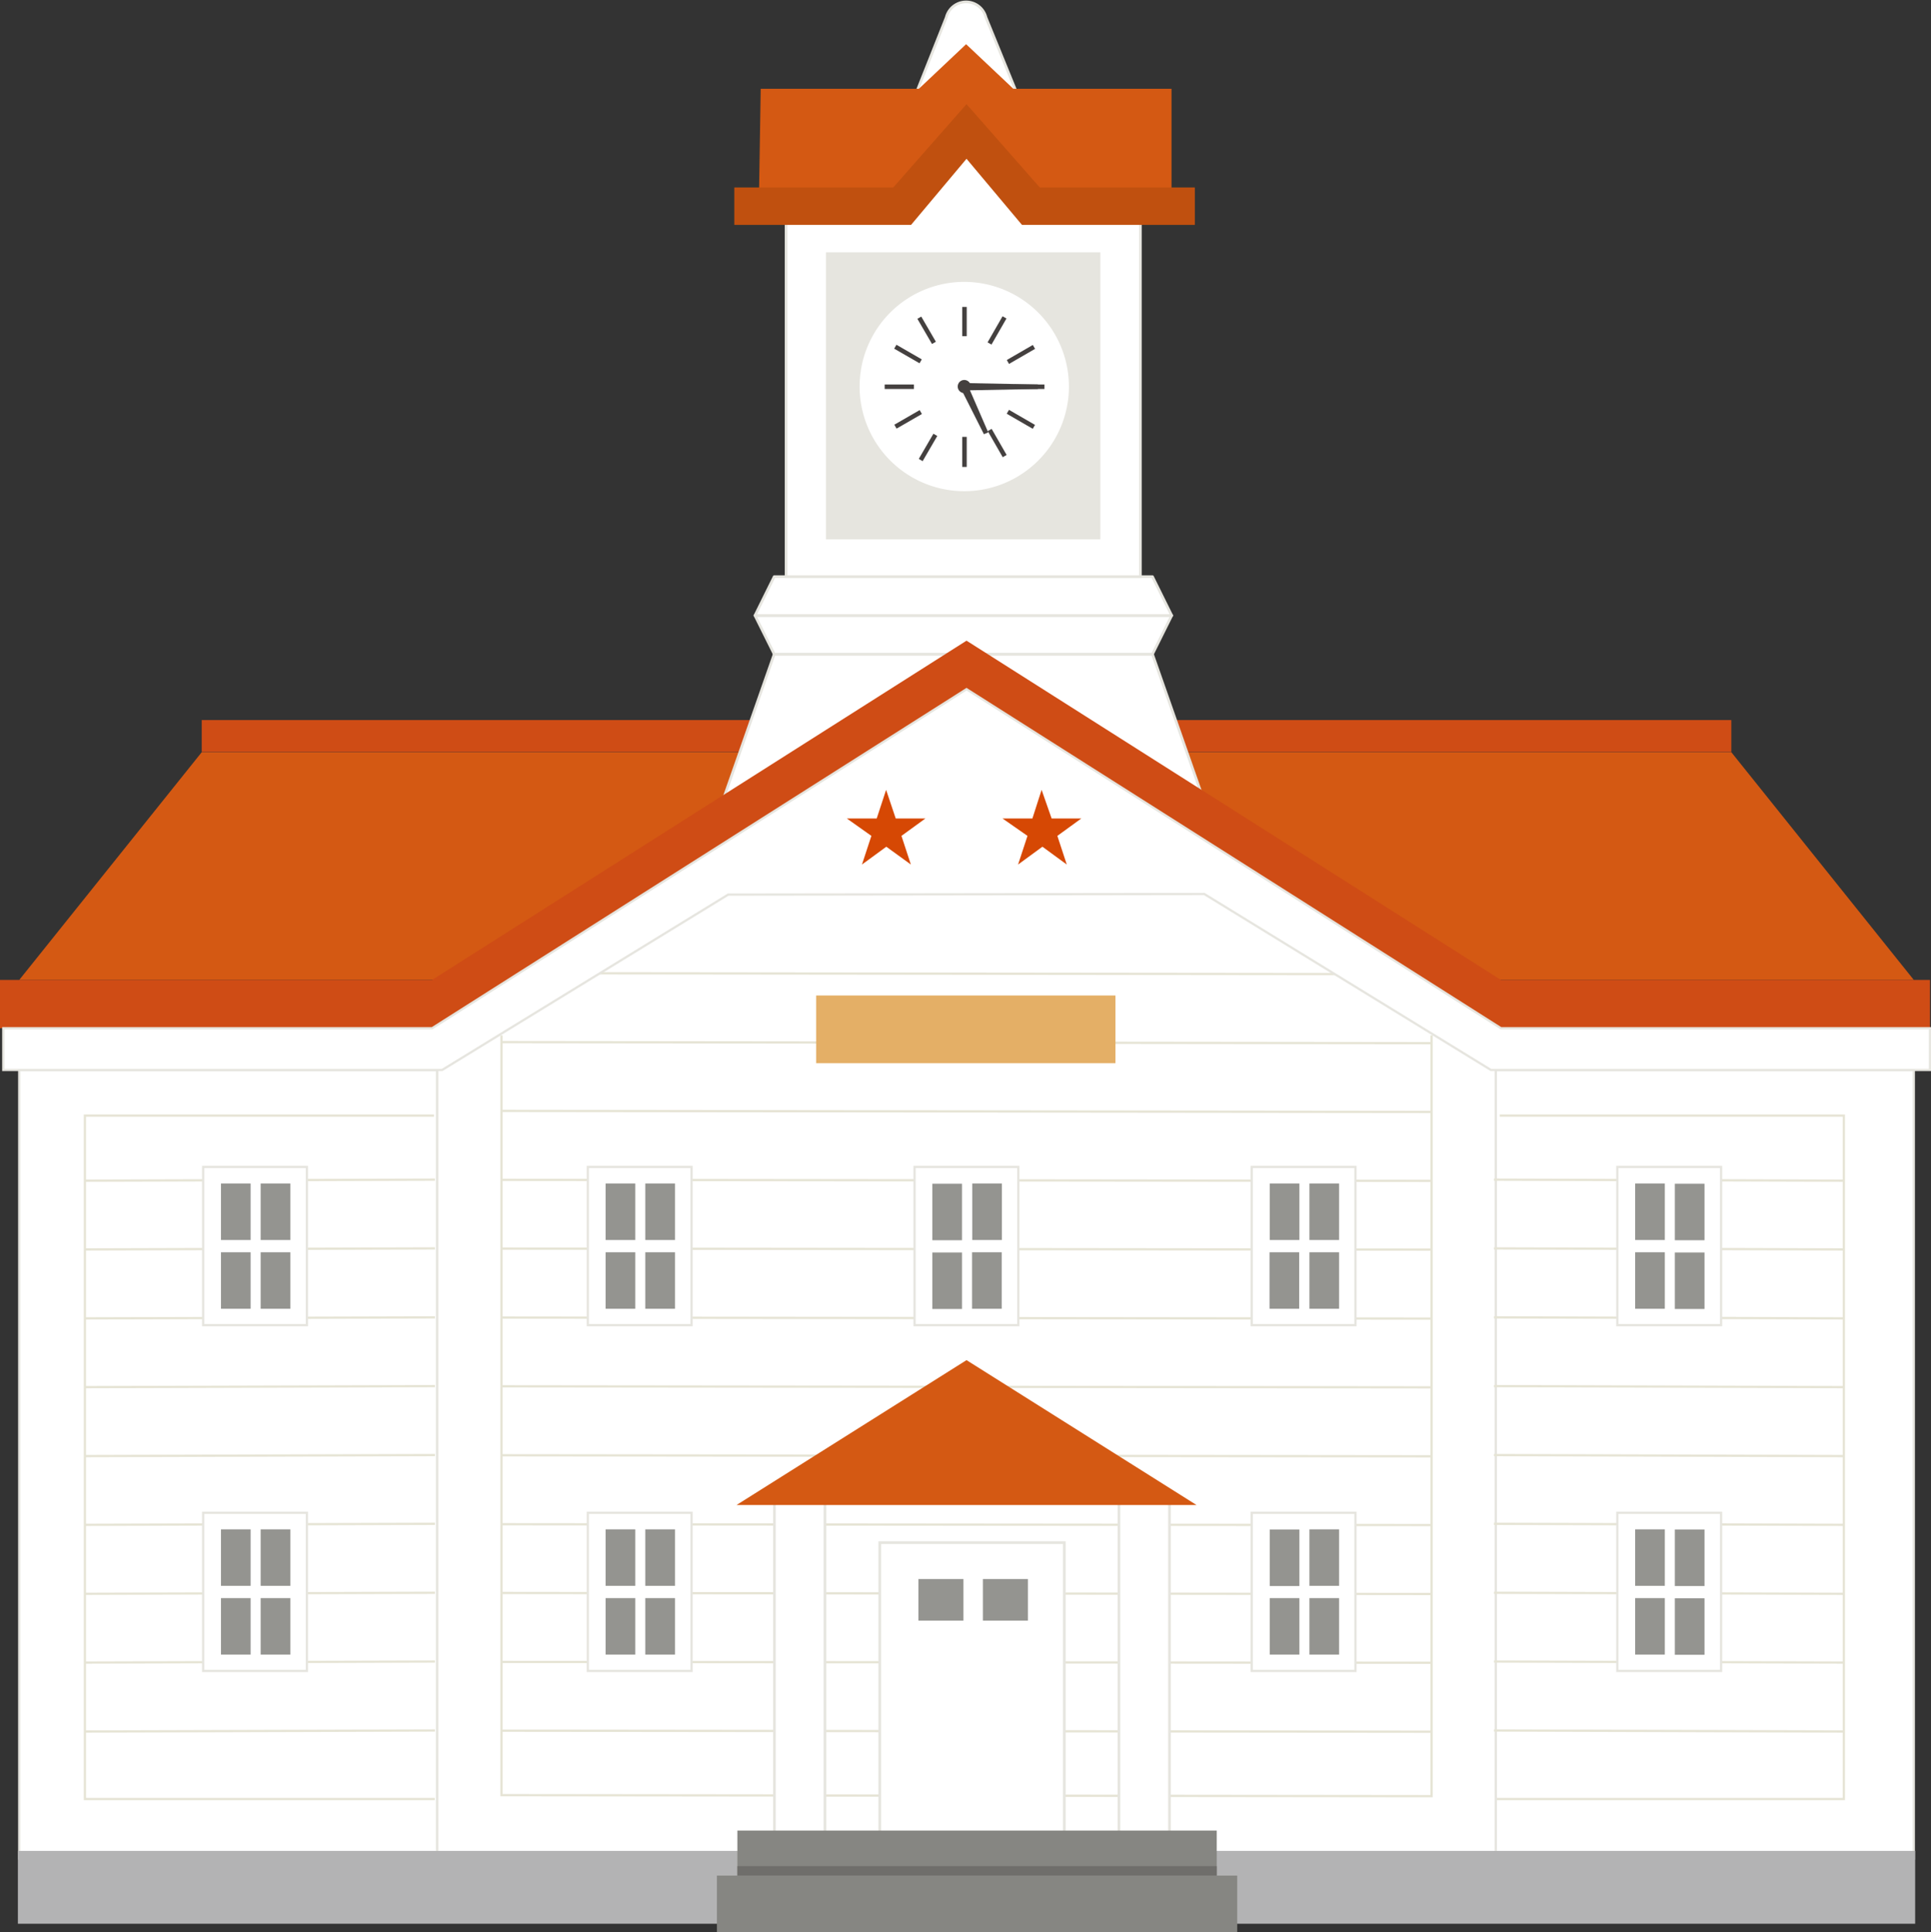<svg xmlns="http://www.w3.org/2000/svg" viewBox="0 0 94.38 94.43"><rect x="0" y="0" width="94.38" height="94.43" fill="#333333" stroke="none"/><defs><style>.cls-1,.cls-15,.cls-16,.cls-2,.cls-8{fill:#fff;}.cls-1,.cls-2,.cls-8{stroke:#e6e5df;}.cls-1,.cls-15,.cls-2,.cls-5,.cls-6{stroke-miterlimit:10;}.cls-1,.cls-5{stroke-width:0.11px;}.cls-2,.cls-6,.cls-8{stroke-width:0.13px;}.cls-3{fill:#d45913;}.cls-4{fill:#cf4c15;}.cls-5{fill:none;stroke:#e6e4d5;}.cls-6{fill:#b3b3b4;stroke:#b3b3b4;}.cls-7{fill:#e4af66;}.cls-8{stroke-linejoin:round;}.cls-9{fill:#949490;}.cls-10{fill:#868682;}.cls-11{fill:#6f6e6b;}.cls-12{fill:#e6e5df;}.cls-13{fill:#c0500f;}.cls-14{fill:#d64804;}.cls-15{stroke:#fff;stroke-width:0.13px;}.cls-17{fill:#44403f;}</style></defs><g id="レイヤー_2" data-name="レイヤー 2"><g id="レイヤー_1-2" data-name="レイヤー 1"><rect class="cls-1" x="73.11" y="52.29" width="20.43" height="38.54"/><rect class="cls-1" x="0.94" y="52.29" width="20.43" height="38.54"/><path class="cls-2" d="M46.25.85l-1.51,3.8c-.39,1,.14,2.17,1,2.17h3c.83,0,1.36-1.19,1-2.17L48.19.85A1,1,0,0,0,46.25.85Z"/><polygon class="cls-3" points="49.53 4.34 47.22 2.16 44.91 4.34 37.18 4.34 37.09 9.97 57.26 9.97 57.26 4.34 49.53 4.34"/><polygon class="cls-3" points="84.62 36.76 9.86 36.76 0.94 47.89 93.54 47.89 84.62 36.76"/><rect class="cls-4" x="9.86" y="35.19" width="74.76" height="1.56"/><polyline class="cls-5" points="73.03 87.92 90.12 87.92 90.12 54.52 73.3 54.52"/><polygon class="cls-1" points="47.24 35.88 21.37 52.29 21.37 90.83 47.24 90.83 73.11 90.83 73.11 52.29 47.24 35.88"/><polyline class="cls-5" points="24.51 50.6 24.51 87.73 69.97 87.78 69.97 50.6"/><rect class="cls-6" x="0.94" y="90.52" width="92.6" height="3.43"/><line class="cls-5" x1="73.02" y1="84.57" x2="90.12" y2="84.62"/><line class="cls-5" x1="73.02" y1="81.2" x2="90.12" y2="81.25"/><line class="cls-5" x1="73.02" y1="77.84" x2="90.12" y2="77.89"/><line class="cls-5" x1="73.02" y1="74.47" x2="90.12" y2="74.52"/><line class="cls-5" x1="73.02" y1="71.11" x2="90.12" y2="71.16"/><line class="cls-5" x1="73.02" y1="67.74" x2="90.12" y2="67.79"/><line class="cls-5" x1="73.02" y1="64.38" x2="90.12" y2="64.43"/><line class="cls-5" x1="73.02" y1="61.01" x2="90.12" y2="61.06"/><line class="cls-5" x1="73.02" y1="57.65" x2="90.12" y2="57.7"/><line class="cls-5" x1="24.51" y1="84.58" x2="69.97" y2="84.63"/><line class="cls-5" x1="24.51" y1="81.22" x2="69.97" y2="81.26"/><line class="cls-5" x1="24.51" y1="77.85" x2="69.97" y2="77.9"/><line class="cls-5" x1="24.51" y1="74.49" x2="69.97" y2="74.53"/><line class="cls-5" x1="24.51" y1="71.12" x2="69.97" y2="71.17"/><line class="cls-5" x1="24.51" y1="67.75" x2="69.97" y2="67.8"/><line class="cls-5" x1="24.51" y1="64.39" x2="69.97" y2="64.44"/><line class="cls-5" x1="24.51" y1="61.02" x2="69.97" y2="61.07"/><line class="cls-5" x1="24.51" y1="57.66" x2="69.97" y2="57.71"/><line class="cls-5" x1="24.51" y1="54.29" x2="69.97" y2="54.34"/><line class="cls-5" x1="24.51" y1="50.93" x2="69.97" y2="50.98"/><line class="cls-5" x1="24.04" y1="47.56" x2="70.44" y2="47.61"/><line class="cls-5" x1="21.26" y1="84.57" x2="4.15" y2="84.62"/><line class="cls-5" x1="21.26" y1="81.2" x2="4.15" y2="81.25"/><line class="cls-5" x1="21.26" y1="77.84" x2="4.15" y2="77.89"/><line class="cls-5" x1="21.26" y1="74.47" x2="4.15" y2="74.52"/><line class="cls-5" x1="21.26" y1="71.11" x2="4.15" y2="71.16"/><line class="cls-5" x1="21.26" y1="67.74" x2="4.15" y2="67.79"/><line class="cls-5" x1="21.26" y1="64.38" x2="4.15" y2="64.43"/><line class="cls-5" x1="21.26" y1="61.01" x2="4.15" y2="61.06"/><line class="cls-5" x1="21.26" y1="57.65" x2="4.15" y2="57.7"/><polyline class="cls-5" points="21.25 87.92 4.15 87.92 4.15 54.52 21.21 54.52"/><rect class="cls-7" x="39.89" y="48.65" width="14.63" height="3.31"/><rect class="cls-2" x="43" y="75.39" width="9.02" height="14.56"/><rect class="cls-2" x="37.85" y="72.9" width="2.47" height="17.29"/><rect class="cls-2" x="54.69" y="72.9" width="2.47" height="17.29"/><polygon class="cls-2" points="59.62 41.35 34.55 41.35 37.84 31.97 56.33 31.97 59.62 41.35"/><polygon class="cls-8" points="36.9 30.08 57.27 30.08 56.33 31.97 37.84 31.97 36.9 30.08"/><polygon class="cls-8" points="57.27 30.08 36.9 30.08 37.84 28.18 56.33 28.18 57.27 30.08"/><polygon class="cls-4" points="94.33 50.25 72.87 50.25 47.24 34.02 21.61 50.25 0 50.25 0 47.89 21.12 47.89 47.24 31.31 73.36 47.89 94.33 47.89 94.33 50.25"/><polygon class="cls-1" points="73.36 50.25 47.24 33.68 21.12 50.25 0.16 50.25 0.16 52.29 21.61 52.29 35.59 43.72 58.86 43.69 72.87 52.29 94.33 52.29 94.33 50.25 73.36 50.25"/><polygon class="cls-2" points="55.74 28.18 38.42 28.18 38.42 10.49 43.86 10.49 46.99 6.82 50.18 10.49 55.74 10.49 55.74 28.18"/><rect class="cls-9" x="44.89" y="77.17" width="2.2" height="2.03"/><rect class="cls-9" x="48.04" y="77.17" width="2.2" height="2.03"/><rect class="cls-1" x="9.93" y="57.03" width="5.07" height="7.73"/><rect class="cls-9" x="10.14" y="58.5" width="2.76" height="1.45" transform="translate(70.75 47.7) rotate(90)"/><rect class="cls-9" x="12.08" y="58.5" width="2.76" height="1.45" transform="translate(72.69 45.76) rotate(90)"/><rect class="cls-9" x="10.14" y="61.86" width="2.76" height="1.45" transform="translate(74.11 51.06) rotate(90)"/><rect class="cls-9" x="12.08" y="61.86" width="2.76" height="1.45" transform="translate(76.05 49.12) rotate(90)"/><rect class="cls-1" x="9.93" y="73.93" width="5.07" height="7.73"/><rect class="cls-9" x="10.14" y="75.4" width="2.76" height="1.45" transform="translate(87.65 64.6) rotate(90)"/><rect class="cls-9" x="12.08" y="75.4" width="2.76" height="1.45" transform="translate(89.59 62.66) rotate(90)"/><rect class="cls-9" x="10.14" y="78.76" width="2.76" height="1.45" transform="translate(91.01 67.96) rotate(90)"/><rect class="cls-9" x="12.08" y="78.76" width="2.76" height="1.45" transform="translate(92.95 66.02) rotate(90)"/><rect class="cls-1" x="28.73" y="57.03" width="5.07" height="7.73"/><rect class="cls-9" x="28.94" y="58.5" width="2.76" height="1.45" transform="translate(89.55 28.9) rotate(90)"/><rect class="cls-9" x="30.88" y="58.5" width="2.76" height="1.45" transform="translate(91.49 26.96) rotate(90)"/><rect class="cls-9" x="28.94" y="61.86" width="2.76" height="1.45" transform="translate(92.91 32.26) rotate(90)"/><rect class="cls-9" x="30.88" y="61.86" width="2.76" height="1.45" transform="translate(94.85 30.32) rotate(90)"/><rect class="cls-1" x="28.73" y="73.93" width="5.07" height="7.73"/><rect class="cls-9" x="28.94" y="75.4" width="2.76" height="1.45" transform="translate(106.45 45.8) rotate(90)"/><rect class="cls-9" x="30.88" y="75.4" width="2.76" height="1.45" transform="translate(108.39 43.86) rotate(90)"/><rect class="cls-9" x="28.94" y="78.76" width="2.76" height="1.45" transform="translate(109.81 49.16) rotate(90)"/><rect class="cls-9" x="30.88" y="78.76" width="2.76" height="1.45" transform="translate(111.75 47.22) rotate(90)"/><rect class="cls-1" x="61.18" y="57.03" width="5.07" height="7.73"/><rect class="cls-9" x="61.4" y="58.5" width="2.76" height="1.45" transform="translate(122.01 -3.56) rotate(90)"/><rect class="cls-9" x="63.34" y="58.5" width="2.76" height="1.45" transform="translate(123.95 -5.5) rotate(90)"/><rect class="cls-9" x="61.4" y="61.86" width="2.76" height="1.45" transform="translate(125.36 -0.2) rotate(90)"/><rect class="cls-9" x="63.34" y="61.86" width="2.76" height="1.45" transform="translate(127.31 -2.14) rotate(90)"/><rect class="cls-1" x="44.7" y="57.03" width="5.07" height="7.73"/><rect class="cls-9" x="44.92" y="58.5" width="2.76" height="1.45" transform="translate(105.52 12.93) rotate(90)"/><rect class="cls-9" x="46.86" y="58.5" width="2.76" height="1.45" transform="translate(107.47 10.98) rotate(90)"/><rect class="cls-9" x="44.92" y="61.86" width="2.76" height="1.45" transform="translate(108.88 16.29) rotate(90)"/><rect class="cls-9" x="46.86" y="61.86" width="2.76" height="1.45" transform="translate(110.82 14.34) rotate(90)"/><rect class="cls-1" x="61.18" y="73.93" width="5.07" height="7.73"/><rect class="cls-9" x="61.4" y="75.4" width="2.76" height="1.45" transform="translate(138.91 13.35) rotate(90)"/><rect class="cls-9" x="63.34" y="75.4" width="2.76" height="1.45" transform="translate(140.85 11.4) rotate(90)"/><rect class="cls-9" x="61.4" y="78.76" width="2.76" height="1.45" transform="translate(142.27 16.7) rotate(90)"/><rect class="cls-9" x="63.34" y="78.76" width="2.76" height="1.45" transform="translate(144.21 14.76) rotate(90)"/><rect class="cls-1" x="79.05" y="57.03" width="5.07" height="7.73"/><rect class="cls-9" x="79.26" y="58.5" width="2.76" height="1.45" transform="translate(139.87 -21.42) rotate(90)"/><rect class="cls-9" x="81.21" y="58.5" width="2.76" height="1.45" transform="translate(141.81 -23.36) rotate(90)"/><rect class="cls-9" x="79.26" y="61.86" width="2.76" height="1.45" transform="translate(143.23 -18.06) rotate(90)"/><rect class="cls-9" x="81.21" y="61.86" width="2.76" height="1.45" transform="translate(145.17 -20) rotate(90)"/><rect class="cls-1" x="79.05" y="73.93" width="5.07" height="7.73"/><rect class="cls-9" x="79.26" y="75.4" width="2.76" height="1.45" transform="translate(156.77 -4.52) rotate(90)"/><rect class="cls-9" x="81.21" y="75.4" width="2.76" height="1.45" transform="translate(158.71 -6.46) rotate(90)"/><rect class="cls-9" x="79.26" y="78.76" width="2.76" height="1.45" transform="translate(160.13 -1.16) rotate(90)"/><rect class="cls-9" x="81.21" y="78.76" width="2.76" height="1.45" transform="translate(162.07 -3.1) rotate(90)"/><rect class="cls-10" x="36.04" y="89.46" width="23.43" height="2.2"/><rect class="cls-11" x="36.04" y="91.2" width="23.43" height="0.46"/><rect class="cls-10" x="35.04" y="91.66" width="25.43" height="2.77"/><polygon class="cls-3" points="47.24 66.47 36 73.55 58.48 73.55 47.24 66.47"/><rect class="cls-12" x="40.37" y="12.33" width="13.41" height="14.03"/><polygon class="cls-13" points="58.4 10.99 49.95 10.99 47.24 7.76 44.53 10.99 35.89 10.99 35.89 9.16 43.66 9.16 47.24 5.09 50.82 9.16 58.4 9.16 58.4 10.99"/><path class="cls-14" d="M43.78,40h1.45v0l-1.17.85.46,1.4h0l-1.2-.87-1.19.87h0l.46-1.4L41.39,40v0h1.46l.46-1.4h0Z"/><path class="cls-14" d="M51.4,40h1.45v0l-1.17.85.46,1.4h0l-1.19-.87-1.19.87h0l.46-1.4L49,40v0h1.46l.45-1.4h0Z"/><path class="cls-15" d="M52.18,18.89a5.05,5.05,0,1,1-5-5.05A5.06,5.06,0,0,1,52.18,18.89Z"/><path class="cls-16" d="M51.4,18.89a4.27,4.27,0,1,1-4.27-4.26A4.27,4.27,0,0,1,51.4,18.89Z"/><path class="cls-17" d="M47.45,18.89a.32.32,0,1,1-.32-.32A.32.32,0,0,1,47.45,18.89Z"/><rect class="cls-17" x="49.79" y="16.58" width="0.22" height="1.47" transform="translate(39.89 -34.54) rotate(59.94)"/><rect class="cls-17" x="44.27" y="19.78" width="0.22" height="1.43" transform="translate(39.97 -28.19) rotate(60.03)"/><rect class="cls-17" x="48.62" y="20.92" width="0.22" height="1.47" transform="translate(101.78 16.16) rotate(150.13)"/><rect class="cls-17" x="45.44" y="15.42" width="0.22" height="1.43" transform="matrix(0.86, -0.5, 0.5, 0.86, -1.95, 25.04)"/><rect class="cls-17" x="48.62" y="15.42" width="0.22" height="1.47" transform="translate(14.52 -22.13) rotate(29.87)"/><rect class="cls-17" x="44.83" y="21.56" width="1.43" height="0.22" transform="matrix(0.5, -0.86, 0.86, 0.5, 3.95, 50.2)"/><rect class="cls-17" x="49.79" y="19.76" width="0.22" height="1.47" transform="translate(92.63 -12.43) rotate(120.06)"/><rect class="cls-17" x="44.27" y="16.59" width="0.22" height="1.43" transform="translate(81.54 -12.5) rotate(119.97)"/><rect class="cls-17" x="50.21" y="18.17" width="0.22" height="1.47" transform="translate(69.22 -31.42) rotate(90)"/><rect class="cls-17" x="43.84" y="18.19" width="0.22" height="1.43" transform="translate(62.86 -25.05) rotate(90)"/><rect class="cls-17" x="47.04" y="21.34" width="0.22" height="1.47" transform="translate(94.29 44.16) rotate(180)"/><rect class="cls-17" x="47.04" y="14.99" width="0.22" height="1.43" transform="translate(94.29 31.42) rotate(180)"/><polygon class="cls-17" points="50.73 19.01 47.13 19.08 47.13 18.72 50.73 18.79 50.73 19.01"/><polygon class="cls-17" points="48.3 21.13 47.38 19.01 47.05 19.16 48.09 21.22 48.3 21.13"/></g></g></svg>